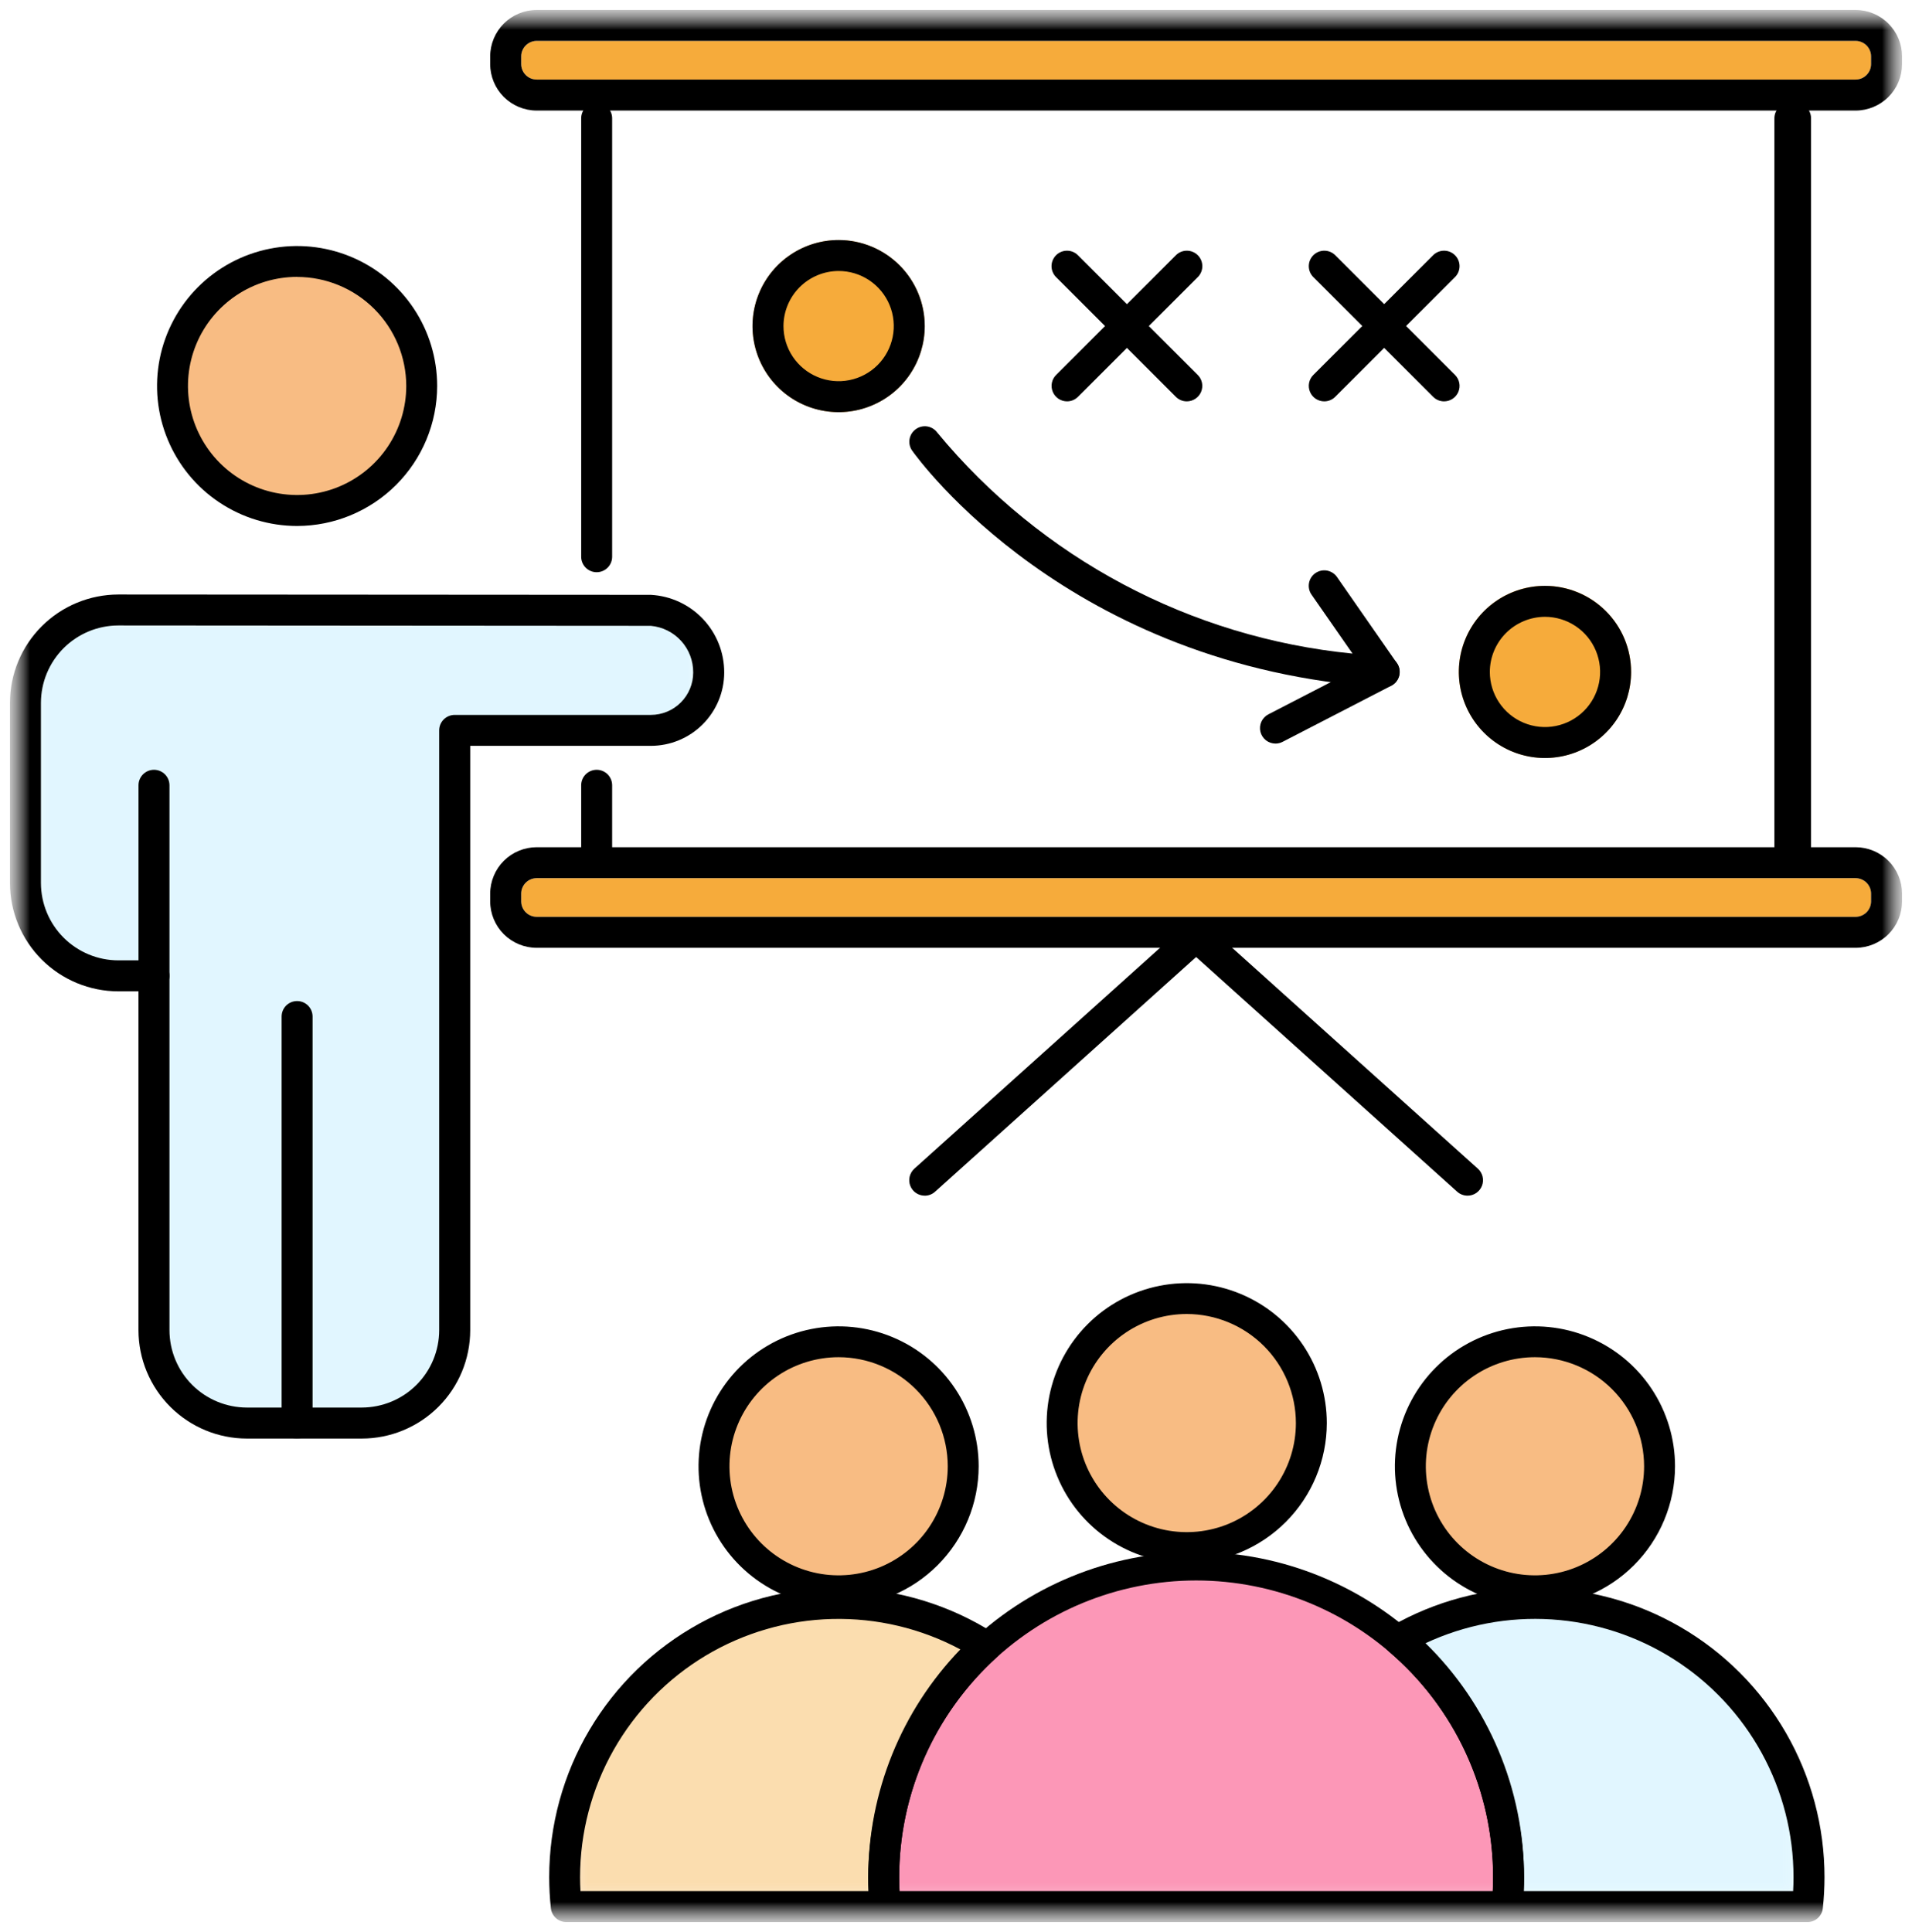 <svg width="96" height="97" viewBox="0 0 96 97" fill="none" xmlns="http://www.w3.org/2000/svg">
<g clip-path="url(#clip0_628_2203)">
<mask id="mask0_628_2203" style="mask-type:luminance" maskUnits="userSpaceOnUse" x="0" y="0" width="96" height="97">
<path d="M95.5 0.5H0.5V96.5H95.5V0.5Z" fill="white"/>
</mask>
<g mask="url(#mask0_628_2203)">
<mask id="mask1_628_2203" style="mask-type:luminance" maskUnits="userSpaceOnUse" x="0" y="0" width="96" height="97">
<path d="M95.5 0.5H0.5V96.5H95.5V0.5Z" fill="white"/>
</mask>
<g mask="url(#mask1_628_2203)">
<path d="M93.168 3.996H26.945C26.739 3.995 26.542 3.913 26.396 3.767C26.251 3.622 26.169 3.425 26.168 3.219V2.83C26.169 2.625 26.251 2.428 26.396 2.282C26.542 2.137 26.739 2.054 26.945 2.054H93.168C93.374 2.054 93.571 2.137 93.717 2.282C93.862 2.428 93.945 2.625 93.945 2.83V3.219C93.945 3.425 93.862 3.622 93.717 3.767C93.571 3.913 93.374 3.995 93.168 3.996Z" fill="#F6AB3B"/>
<path d="M93.168 2.053C93.374 2.054 93.571 2.136 93.717 2.282C93.862 2.427 93.945 2.624 93.945 2.83V3.219C93.945 3.424 93.862 3.622 93.717 3.767C93.571 3.913 93.374 3.995 93.168 3.995H26.945C26.739 3.995 26.542 3.913 26.396 3.767C26.251 3.622 26.169 3.424 26.168 3.219V2.83C26.169 2.624 26.251 2.427 26.396 2.282C26.542 2.136 26.739 2.054 26.945 2.053H93.168ZM93.168 0.5H26.945C26.327 0.501 25.734 0.747 25.296 1.184C24.859 1.621 24.613 2.213 24.612 2.831V3.22C24.613 3.838 24.859 4.43 25.296 4.867C25.734 5.304 26.327 5.55 26.945 5.551H93.168C93.786 5.55 94.379 5.304 94.817 4.867C95.254 4.43 95.5 3.838 95.501 3.22V2.831C95.5 2.213 95.254 1.621 94.817 1.184C94.379 0.747 93.786 0.501 93.168 0.5Z" fill="black"/>
<path d="M93.168 46.032H26.945C26.739 46.032 26.542 45.949 26.396 45.804C26.251 45.658 26.169 45.461 26.168 45.255V44.867C26.169 44.661 26.251 44.464 26.396 44.319C26.542 44.173 26.739 44.091 26.945 44.09H93.168C93.374 44.091 93.571 44.173 93.717 44.319C93.862 44.464 93.945 44.661 93.945 44.867V45.255C93.945 45.461 93.862 45.658 93.717 45.804C93.571 45.949 93.374 46.032 93.168 46.032Z" fill="#F6AB3B"/>
<path d="M93.168 44.089C93.374 44.09 93.571 44.172 93.717 44.317C93.862 44.463 93.945 44.66 93.945 44.866V45.254C93.945 45.46 93.862 45.657 93.717 45.803C93.571 45.948 93.374 46.03 93.168 46.031H26.945C26.739 46.03 26.542 45.948 26.396 45.803C26.251 45.657 26.169 45.46 26.168 45.254V44.866C26.169 44.66 26.251 44.463 26.396 44.317C26.542 44.172 26.739 44.09 26.945 44.089H93.168ZM93.168 42.536H26.945C26.327 42.536 25.734 42.782 25.296 43.219C24.859 43.656 24.613 44.249 24.612 44.867V45.255C24.613 45.873 24.859 46.466 25.296 46.903C25.734 47.34 26.327 47.586 26.945 47.586H93.168C93.786 47.586 94.379 47.34 94.817 46.903C95.254 46.466 95.5 45.873 95.501 45.255V44.867C95.5 44.249 95.254 43.656 94.817 43.219C94.379 42.782 93.786 42.536 93.168 42.536Z" fill="black"/>
<path d="M29.958 43.895C29.752 43.895 29.554 43.813 29.409 43.667C29.263 43.522 29.181 43.324 29.181 43.118V39.425C29.181 39.219 29.263 39.022 29.408 38.876C29.554 38.73 29.752 38.648 29.958 38.648C30.164 38.648 30.362 38.73 30.508 38.876C30.653 39.022 30.735 39.219 30.735 39.425V43.118C30.735 43.324 30.653 43.522 30.507 43.667C30.362 43.813 30.164 43.895 29.958 43.895Z" fill="black"/>
<path d="M29.958 28.729C29.752 28.729 29.554 28.647 29.409 28.502C29.263 28.356 29.181 28.159 29.181 27.953V5.938C29.181 5.732 29.263 5.535 29.408 5.389C29.554 5.243 29.752 5.162 29.958 5.162C30.164 5.162 30.362 5.243 30.508 5.389C30.653 5.535 30.735 5.732 30.735 5.938V27.953C30.735 28.159 30.653 28.356 30.507 28.502C30.362 28.647 30.164 28.729 29.958 28.729Z" fill="black"/>
<path d="M90.154 43.895C89.948 43.895 89.751 43.813 89.605 43.667C89.459 43.522 89.377 43.324 89.377 43.118V5.938C89.377 5.732 89.459 5.535 89.605 5.389C89.75 5.243 89.948 5.162 90.154 5.162C90.36 5.162 90.558 5.243 90.704 5.389C90.85 5.535 90.931 5.732 90.931 5.938V43.118C90.931 43.324 90.849 43.522 90.704 43.667C90.558 43.813 90.36 43.895 90.154 43.895Z" fill="black"/>
<path d="M89.869 43.895C89.662 43.895 89.465 43.813 89.319 43.667C89.174 43.522 89.092 43.324 89.091 43.118V5.938C89.091 5.732 89.173 5.535 89.319 5.389C89.465 5.243 89.662 5.162 89.869 5.162C90.075 5.162 90.272 5.243 90.418 5.389C90.564 5.535 90.646 5.732 90.646 5.938V43.118C90.646 43.324 90.564 43.522 90.418 43.667C90.272 43.813 90.075 43.895 89.869 43.895Z" fill="black"/>
<path d="M46.43 16.372C46.43 17.227 46.176 18.062 45.701 18.773C45.226 19.484 44.551 20.038 43.761 20.364C42.971 20.692 42.101 20.777 41.262 20.61C40.423 20.444 39.653 20.032 39.048 19.428C38.444 18.823 38.032 18.054 37.865 17.215C37.698 16.377 37.784 15.508 38.111 14.719C38.438 13.929 38.992 13.254 39.703 12.78C40.415 12.305 41.251 12.051 42.106 12.051C42.674 12.051 43.236 12.163 43.761 12.38C44.285 12.597 44.762 12.916 45.163 13.317C45.565 13.718 45.883 14.194 46.101 14.719C46.318 15.243 46.43 15.805 46.43 16.372Z" fill="#F6AB3B"/>
<path d="M42.107 13.605C42.654 13.605 43.19 13.767 43.645 14.071C44.1 14.375 44.455 14.807 44.665 15.313C44.874 15.818 44.929 16.375 44.822 16.911C44.715 17.448 44.452 17.941 44.065 18.328C43.677 18.715 43.184 18.978 42.647 19.085C42.11 19.192 41.553 19.137 41.047 18.927C40.541 18.718 40.109 18.363 39.805 17.909C39.501 17.454 39.338 16.919 39.338 16.371C39.34 15.638 39.633 14.936 40.151 14.417C40.67 13.899 41.373 13.607 42.107 13.605ZM42.107 12.051C41.252 12.051 40.416 12.305 39.705 12.78C38.993 13.254 38.439 13.929 38.112 14.719C37.785 15.508 37.699 16.377 37.866 17.215C38.033 18.054 38.444 18.823 39.049 19.428C39.654 20.032 40.424 20.444 41.263 20.61C42.102 20.777 42.971 20.692 43.762 20.364C44.552 20.038 45.227 19.484 45.702 18.773C46.177 18.062 46.431 17.227 46.431 16.372C46.431 15.226 45.975 14.127 45.164 13.317C44.353 12.507 43.254 12.051 42.107 12.051Z" fill="black"/>
<path d="M81.896 33.732C81.896 34.586 81.642 35.422 81.167 36.132C80.692 36.843 80.017 37.397 79.226 37.724C78.436 38.051 77.567 38.136 76.728 37.97C75.889 37.803 75.119 37.392 74.514 36.787C73.909 36.183 73.498 35.413 73.331 34.575C73.164 33.736 73.249 32.868 73.577 32.078C73.904 31.289 74.458 30.614 75.169 30.139C75.88 29.664 76.716 29.411 77.572 29.411C78.719 29.411 79.818 29.866 80.629 30.676C81.44 31.487 81.896 32.586 81.896 33.732Z" fill="#F6AB3B"/>
<path d="M77.572 30.968C78.119 30.968 78.654 31.131 79.11 31.435C79.565 31.739 79.92 32.171 80.129 32.676C80.339 33.182 80.394 33.738 80.287 34.275C80.18 34.812 79.917 35.305 79.529 35.692C79.142 36.078 78.649 36.342 78.112 36.449C77.575 36.556 77.018 36.501 76.512 36.291C76.006 36.082 75.574 35.727 75.27 35.272C74.965 34.817 74.803 34.282 74.803 33.735C74.805 33.002 75.097 32.3 75.616 31.781C76.135 31.263 76.838 30.971 77.572 30.968ZM77.572 29.415C76.716 29.415 75.88 29.669 75.169 30.143C74.458 30.618 73.904 31.293 73.577 32.083C73.249 32.872 73.164 33.741 73.331 34.579C73.498 35.417 73.909 36.187 74.514 36.792C75.119 37.396 75.889 37.807 76.728 37.974C77.567 38.141 78.436 38.055 79.226 37.728C80.017 37.401 80.692 36.847 81.167 36.137C81.642 35.426 81.896 34.591 81.896 33.736C81.896 32.59 81.44 31.491 80.629 30.681C79.818 29.87 78.719 29.415 77.572 29.415Z" fill="black"/>
<path d="M59.588 20.151C59.486 20.151 59.385 20.131 59.291 20.092C59.197 20.052 59.111 19.995 59.039 19.923L53.024 13.912C52.878 13.767 52.796 13.569 52.796 13.363C52.796 13.157 52.878 12.96 53.024 12.814C53.17 12.668 53.368 12.586 53.574 12.586C53.78 12.586 53.978 12.668 54.123 12.814L60.138 18.825C60.247 18.933 60.321 19.072 60.351 19.222C60.381 19.373 60.365 19.529 60.307 19.671C60.248 19.813 60.148 19.934 60.02 20.02C59.892 20.105 59.742 20.151 59.588 20.151Z" fill="black"/>
<path d="M53.576 20.151C53.422 20.151 53.272 20.105 53.144 20.02C53.016 19.934 52.916 19.813 52.858 19.671C52.799 19.529 52.783 19.373 52.813 19.222C52.843 19.072 52.917 18.933 53.026 18.825L59.041 12.814C59.187 12.668 59.384 12.586 59.59 12.586C59.797 12.586 59.994 12.668 60.14 12.814C60.286 12.96 60.368 13.157 60.368 13.363C60.368 13.569 60.286 13.767 60.14 13.912L54.125 19.923C54.053 19.995 53.968 20.052 53.873 20.092C53.779 20.131 53.678 20.151 53.576 20.151Z" fill="black"/>
<path d="M72.506 20.151C72.404 20.151 72.303 20.131 72.209 20.092C72.115 20.052 72.029 19.995 71.957 19.923L65.942 13.912C65.796 13.767 65.714 13.569 65.714 13.363C65.714 13.157 65.796 12.96 65.942 12.814C66.088 12.668 66.285 12.586 66.492 12.586C66.698 12.586 66.896 12.668 67.041 12.814L73.056 18.825C73.165 18.933 73.239 19.072 73.269 19.222C73.299 19.373 73.283 19.529 73.225 19.671C73.166 19.813 73.066 19.934 72.938 20.02C72.81 20.105 72.66 20.151 72.506 20.151Z" fill="black"/>
<path d="M66.491 20.151C66.337 20.151 66.187 20.105 66.059 20.02C65.931 19.934 65.831 19.813 65.773 19.671C65.714 19.529 65.698 19.373 65.728 19.222C65.758 19.072 65.832 18.933 65.941 18.825L71.956 12.814C72.102 12.668 72.299 12.586 72.505 12.586C72.712 12.586 72.909 12.668 73.055 12.814C73.201 12.96 73.283 13.157 73.283 13.363C73.283 13.569 73.201 13.767 73.055 13.912L67.04 19.923C66.968 19.995 66.883 20.052 66.788 20.092C66.694 20.131 66.593 20.151 66.491 20.151Z" fill="black"/>
<path d="M69.5 34.513H69.45C53.656 33.494 46.108 23.061 45.791 22.614C45.676 22.445 45.633 22.239 45.669 22.039C45.706 21.839 45.819 21.661 45.986 21.544C46.152 21.426 46.358 21.379 46.559 21.411C46.759 21.444 46.94 21.554 47.06 21.718C52.271 28.023 59.766 32.011 67.909 32.814L65.851 29.855C65.733 29.686 65.688 29.477 65.724 29.274C65.761 29.071 65.876 28.891 66.046 28.774C66.215 28.656 66.424 28.611 66.627 28.647C66.83 28.684 67.01 28.799 67.128 28.968L70.134 33.288C70.216 33.405 70.263 33.542 70.272 33.683C70.281 33.825 70.251 33.966 70.185 34.092C70.12 34.218 70.02 34.323 69.899 34.397C69.777 34.47 69.638 34.509 69.496 34.509" fill="black"/>
<path d="M64.042 37.332C63.868 37.332 63.698 37.274 63.56 37.167C63.423 37.059 63.326 36.908 63.284 36.739C63.243 36.57 63.26 36.391 63.332 36.232C63.405 36.074 63.529 35.944 63.684 35.864L69.144 33.046C69.234 32.999 69.333 32.97 69.435 32.962C69.537 32.953 69.639 32.965 69.737 32.996C69.834 33.027 69.924 33.076 70.002 33.142C70.08 33.208 70.145 33.288 70.192 33.379C70.238 33.47 70.267 33.569 70.276 33.67C70.284 33.772 70.273 33.875 70.242 33.972C70.211 34.069 70.161 34.159 70.095 34.237C70.029 34.315 69.949 34.38 69.858 34.426L64.398 37.245C64.288 37.302 64.166 37.332 64.042 37.332Z" fill="black"/>
<path d="M21.175 19.376C21.175 20.613 20.808 21.821 20.12 22.85C19.433 23.878 18.456 24.679 17.312 25.153C16.169 25.626 14.911 25.75 13.697 25.509C12.483 25.267 11.368 24.672 10.493 23.797C9.618 22.923 9.022 21.809 8.781 20.596C8.539 19.383 8.663 18.125 9.137 16.983C9.611 15.84 10.412 14.864 11.441 14.177C12.47 13.49 13.68 13.123 14.918 13.123C16.577 13.123 18.169 13.782 19.342 14.955C20.515 16.127 21.175 17.718 21.175 19.376Z" fill="#F8BC83"/>
<path d="M14.918 26.407C13.527 26.407 12.167 25.995 11.011 25.223C9.854 24.451 8.953 23.353 8.421 22.069C7.888 20.785 7.749 19.372 8.02 18.009C8.292 16.645 8.962 15.393 9.945 14.41C10.929 13.428 12.182 12.758 13.546 12.487C14.91 12.216 16.324 12.355 17.609 12.887C18.894 13.419 19.992 14.32 20.765 15.475C21.538 16.631 21.95 17.99 21.95 19.38C21.948 21.243 21.206 23.029 19.888 24.346C18.569 25.663 16.782 26.405 14.918 26.407ZM14.918 13.901C13.834 13.901 12.775 14.222 11.874 14.824C10.973 15.425 10.27 16.28 9.855 17.281C9.441 18.281 9.332 19.382 9.543 20.444C9.754 21.506 10.276 22.482 11.042 23.248C11.808 24.014 12.784 24.536 13.847 24.747C14.91 24.959 16.012 24.851 17.013 24.437C18.014 24.023 18.87 23.322 19.473 22.421C20.075 21.521 20.397 20.463 20.398 19.38C20.396 17.928 19.818 16.536 18.791 15.509C17.764 14.483 16.371 13.905 14.918 13.904" fill="black"/>
<path d="M48.364 73.617C48.364 74.853 47.997 76.062 47.309 77.09C46.622 78.119 45.645 78.92 44.501 79.393C43.358 79.867 42.1 79.99 40.886 79.749C39.672 79.508 38.557 78.912 37.682 78.038C36.807 77.163 36.211 76.049 35.97 74.836C35.728 73.624 35.852 72.366 36.326 71.224C36.8 70.081 37.602 69.105 38.63 68.418C39.66 67.731 40.869 67.364 42.107 67.364C43.766 67.364 45.358 68.023 46.531 69.195C47.704 70.368 48.364 71.958 48.364 73.617Z" fill="#F8BC83"/>
<path d="M70.812 73.617C70.812 74.853 71.179 76.063 71.866 77.091C72.554 78.12 73.531 78.921 74.675 79.395C75.818 79.868 77.076 79.992 78.29 79.751C79.504 79.51 80.62 78.914 81.495 78.04C82.37 77.165 82.966 76.051 83.208 74.838C83.449 73.625 83.326 72.367 82.852 71.225C82.378 70.082 81.576 69.105 80.547 68.418C79.518 67.731 78.308 67.364 77.07 67.364C75.41 67.364 73.819 68.022 72.645 69.195C71.472 70.368 70.812 71.958 70.812 73.617Z" fill="#F8BC83"/>
<path d="M65.846 71.45C65.846 72.687 65.478 73.895 64.791 74.924C64.103 75.952 63.126 76.753 61.983 77.226C60.839 77.699 59.581 77.823 58.367 77.582C57.154 77.34 56.039 76.745 55.164 75.87C54.289 74.996 53.693 73.882 53.452 72.669C53.21 71.456 53.334 70.198 53.808 69.056C54.282 67.913 55.084 66.937 56.112 66.25C57.142 65.563 58.351 65.196 59.589 65.196C61.248 65.197 62.84 65.856 64.013 67.028C65.187 68.201 65.846 69.792 65.846 71.45Z" fill="#F8BC83"/>
<path d="M42.106 80.646C40.715 80.646 39.355 80.234 38.199 79.462C37.042 78.69 36.141 77.592 35.609 76.308C35.076 75.024 34.937 73.611 35.208 72.248C35.48 70.884 36.15 69.632 37.133 68.649C38.117 67.666 39.37 66.997 40.734 66.726C42.098 66.455 43.512 66.594 44.797 67.126C46.082 67.658 47.181 68.558 47.953 69.714C48.726 70.87 49.138 72.229 49.138 73.618C49.136 75.481 48.394 77.267 47.075 78.585C45.757 79.902 43.97 80.643 42.106 80.646ZM42.106 68.14C41.022 68.14 39.962 68.461 39.061 69.063C38.16 69.664 37.458 70.519 37.043 71.52C36.628 72.521 36.52 73.622 36.731 74.684C36.943 75.746 37.465 76.722 38.231 77.488C38.997 78.254 39.974 78.775 41.037 78.987C42.1 79.198 43.202 79.089 44.203 78.675C45.204 78.26 46.06 77.559 46.662 76.658C47.264 75.757 47.586 74.699 47.586 73.616C47.584 72.164 47.006 70.772 45.979 69.746C44.952 68.719 43.559 68.141 42.106 68.14Z" fill="black"/>
<path d="M77.069 80.646C75.678 80.646 74.319 80.234 73.162 79.462C72.006 78.69 71.104 77.592 70.572 76.308C70.04 75.024 69.9 73.611 70.172 72.248C70.443 70.884 71.113 69.632 72.096 68.649C73.08 67.666 74.333 66.997 75.697 66.726C77.061 66.455 78.475 66.594 79.76 67.126C81.046 67.658 82.144 68.558 82.917 69.714C83.689 70.87 84.102 72.229 84.102 73.618C84.099 75.481 83.357 77.267 82.039 78.585C80.721 79.902 78.933 80.643 77.069 80.646ZM77.069 68.14C75.985 68.14 74.926 68.461 74.025 69.063C73.124 69.664 72.421 70.519 72.007 71.52C71.592 72.521 71.483 73.622 71.695 74.684C71.906 75.746 72.428 76.722 73.194 77.488C73.961 78.254 74.937 78.775 76 78.987C77.063 79.198 78.165 79.089 79.166 78.675C80.168 78.26 81.023 77.559 81.626 76.658C82.228 75.757 82.549 74.699 82.549 73.616C82.547 72.164 81.969 70.772 80.942 69.746C79.915 68.719 78.522 68.141 77.069 68.14Z" fill="black"/>
<path d="M59.586 78.478C58.195 78.478 56.835 78.066 55.679 77.293C54.522 76.521 53.621 75.424 53.089 74.139C52.556 72.855 52.417 71.442 52.688 70.079C52.96 68.716 53.63 67.464 54.613 66.481C55.596 65.498 56.85 64.829 58.214 64.557C59.578 64.286 60.992 64.425 62.277 64.957C63.562 65.489 64.66 66.39 65.433 67.546C66.206 68.701 66.618 70.06 66.618 71.45C66.615 73.313 65.874 75.099 64.555 76.416C63.237 77.733 61.45 78.475 59.586 78.478ZM59.586 65.971C58.502 65.971 57.443 66.292 56.541 66.894C55.64 67.496 54.938 68.351 54.523 69.352C54.108 70.352 54 71.453 54.211 72.516C54.423 73.578 54.945 74.554 55.711 75.319C56.477 76.085 57.454 76.607 58.517 76.818C59.58 77.029 60.681 76.921 61.683 76.507C62.684 76.092 63.54 75.39 64.142 74.49C64.744 73.589 65.066 72.53 65.066 71.447C65.064 69.996 64.486 68.604 63.459 67.577C62.431 66.55 61.039 65.973 59.586 65.971Z" fill="black"/>
<g opacity="0.41">
<mask id="mask2_628_2203" style="mask-type:luminance" maskUnits="userSpaceOnUse" x="1" y="30" width="35" height="42">
<path d="M35.584 30.625H1.277V71.448H35.584V30.625Z" fill="white"/>
</mask>
<g mask="url(#mask2_628_2203)">
<path d="M32.677 30.641L5.942 30.625C4.706 30.628 3.522 31.12 2.648 31.994C1.774 32.867 1.281 34.051 1.277 35.286V44.332C1.281 45.567 1.774 46.751 2.648 47.624C3.522 48.498 4.706 48.99 5.942 48.994H7.731V66.785C7.734 68.02 8.227 69.203 9.101 70.077C9.975 70.95 11.159 71.442 12.395 71.446H18.165C19.401 71.442 20.585 70.95 21.459 70.077C22.333 69.203 22.826 68.02 22.829 66.785V36.668H32.677C33.447 36.666 34.186 36.359 34.73 35.815C35.275 35.27 35.582 34.533 35.584 33.763C35.59 32.97 35.291 32.205 34.751 31.625C34.211 31.045 33.468 30.693 32.677 30.641Z" fill="#B6EAFF"/>
</g>
</g>
<path d="M18.166 72.225H12.396C10.953 72.224 9.57 71.65 8.549 70.63C7.529 69.611 6.955 68.228 6.953 66.786V49.772H5.943C4.5 49.77 3.117 49.197 2.096 48.177C1.076 47.158 0.502 45.775 0.5 44.334L0.5 35.287C0.501 33.845 1.075 32.462 2.096 31.443C3.116 30.423 4.5 29.85 5.943 29.848L32.678 29.865C33.675 29.919 34.613 30.354 35.299 31.08C35.984 31.805 36.365 32.766 36.362 33.764C36.361 34.74 35.973 35.676 35.282 36.367C34.591 37.057 33.655 37.445 32.678 37.446H23.609V66.786C23.608 68.228 23.034 69.611 22.014 70.63C20.993 71.65 19.609 72.224 18.166 72.225ZM5.942 31.402C4.912 31.403 3.924 31.813 3.195 32.541C2.467 33.269 2.057 34.256 2.055 35.285V44.333C2.057 45.362 2.467 46.349 3.195 47.077C3.924 47.805 4.912 48.215 5.942 48.216H7.732C7.938 48.217 8.135 48.298 8.281 48.444C8.427 48.59 8.509 48.787 8.509 48.993V66.784C8.51 67.814 8.92 68.801 9.649 69.529C10.377 70.257 11.365 70.666 12.395 70.668H18.165C19.195 70.666 20.183 70.257 20.911 69.529C21.64 68.801 22.05 67.814 22.051 66.784V36.67C22.051 36.464 22.133 36.266 22.279 36.12C22.425 35.975 22.622 35.893 22.828 35.893H32.677C33.241 35.893 33.783 35.669 34.182 35.27C34.581 34.871 34.805 34.33 34.805 33.766C34.81 33.179 34.594 32.612 34.2 32.178C33.805 31.743 33.262 31.473 32.677 31.421L5.942 31.402Z" fill="black"/>
<path d="M46.43 60.03C46.273 60.03 46.119 59.983 45.989 59.894C45.859 59.805 45.76 59.679 45.703 59.532C45.647 59.385 45.636 59.224 45.673 59.072C45.71 58.919 45.792 58.781 45.909 58.675L59.536 46.425C59.689 46.287 59.891 46.216 60.097 46.227C60.303 46.237 60.496 46.33 60.634 46.483C60.772 46.636 60.843 46.838 60.832 47.043C60.821 47.249 60.729 47.442 60.576 47.58L46.95 59.831C46.808 59.96 46.622 60.031 46.43 60.031" fill="black"/>
<path d="M73.682 60.029C73.49 60.029 73.305 59.958 73.162 59.829L59.536 47.58C59.382 47.442 59.29 47.249 59.279 47.043C59.269 46.838 59.34 46.636 59.478 46.483C59.616 46.33 59.809 46.237 60.015 46.227C60.221 46.216 60.422 46.287 60.576 46.425L74.202 58.675C74.32 58.781 74.402 58.919 74.439 59.072C74.476 59.225 74.465 59.385 74.409 59.532C74.352 59.679 74.252 59.805 74.123 59.894C73.993 59.983 73.839 60.03 73.681 60.03" fill="black"/>
<path d="M14.917 72.224C14.711 72.224 14.513 72.142 14.368 71.996C14.222 71.851 14.14 71.653 14.14 71.447V51.035C14.14 50.83 14.222 50.632 14.367 50.486C14.513 50.341 14.711 50.259 14.917 50.259C15.123 50.259 15.321 50.341 15.467 50.486C15.612 50.632 15.694 50.83 15.694 51.035V71.445C15.694 71.65 15.612 71.848 15.466 71.993C15.321 72.139 15.123 72.221 14.917 72.221" fill="black"/>
<path d="M7.731 49.772C7.525 49.771 7.328 49.689 7.182 49.544C7.036 49.398 6.954 49.201 6.954 48.995V39.425C6.954 39.219 7.036 39.022 7.182 38.876C7.328 38.73 7.525 38.648 7.731 38.648C7.938 38.648 8.135 38.73 8.281 38.876C8.427 39.022 8.509 39.219 8.509 39.425V48.995C8.508 49.201 8.426 49.398 8.281 49.544C8.135 49.689 7.937 49.771 7.731 49.772Z" fill="black"/>
<g opacity="0.41">
<mask id="mask3_628_2203" style="mask-type:luminance" maskUnits="userSpaceOnUse" x="28" y="78" width="63" height="18">
<path d="M90.825 78.573H28.35V95.723H90.825V78.573Z" fill="white"/>
</mask>
<g mask="url(#mask3_628_2203)">
<path d="M44.37 94.248C44.367 92.066 44.822 89.907 45.705 87.91C46.588 85.914 47.879 84.124 49.496 82.656C47.417 81.332 45.02 80.59 42.555 80.509C40.091 80.428 37.65 81.01 35.488 82.195C33.326 83.38 31.523 85.124 30.267 87.245C29.012 89.365 28.349 91.784 28.35 94.248C28.35 94.741 28.377 95.234 28.43 95.723H44.438C44.393 95.238 44.367 94.746 44.367 94.248" fill="#F6AB3B"/>
<path d="M75.743 94.248C75.743 94.746 75.717 95.238 75.672 95.723H90.746C90.799 95.234 90.826 94.741 90.826 94.248C90.827 91.839 90.194 89.472 88.991 87.383C87.788 85.296 86.056 83.56 83.97 82.352C81.884 81.144 79.516 80.505 77.105 80.499C74.694 80.493 72.324 81.121 70.232 82.32C71.962 83.79 73.35 85.618 74.302 87.678C75.254 89.737 75.746 91.98 75.744 94.248" fill="#B6EAFF"/>
<path d="M70.233 82.323C67.953 80.38 65.164 79.13 62.195 78.722C59.227 78.313 56.204 78.763 53.483 80.018C50.762 81.273 48.459 83.28 46.844 85.803C45.229 88.325 44.371 91.257 44.372 94.251C44.372 94.749 44.398 95.24 44.443 95.726H75.674C75.719 95.24 75.745 94.749 75.745 94.251C75.748 91.982 75.256 89.74 74.304 87.68C73.352 85.62 71.963 83.792 70.233 82.323Z" fill="#F7004E"/>
</g>
</g>
<path d="M44.44 96.5H28.432C28.24 96.5 28.055 96.429 27.913 96.301C27.77 96.173 27.68 95.996 27.659 95.806C27.604 95.288 27.576 94.769 27.575 94.249C27.574 91.645 28.273 89.089 29.599 86.849C30.926 84.608 32.831 82.765 35.115 81.513C37.399 80.26 39.978 79.645 42.582 79.731C45.185 79.816 47.718 80.6 49.915 82C50.015 82.064 50.1 82.151 50.161 82.253C50.223 82.355 50.261 82.47 50.271 82.589C50.281 82.707 50.263 82.827 50.22 82.938C50.176 83.049 50.108 83.149 50.019 83.229C48.486 84.627 47.261 86.328 46.422 88.225C45.583 90.122 45.149 92.173 45.147 94.247C45.147 94.702 45.169 95.16 45.214 95.649C45.224 95.757 45.212 95.865 45.177 95.968C45.143 96.07 45.088 96.165 45.015 96.245C44.942 96.324 44.853 96.388 44.754 96.432C44.656 96.476 44.549 96.498 44.44 96.498M29.146 94.946H43.609C43.598 94.709 43.593 94.476 43.593 94.248C43.597 89.981 45.255 85.881 48.219 82.81C46.242 81.754 44.025 81.228 41.783 81.283C39.542 81.338 37.353 81.972 35.43 83.124C33.507 84.276 31.916 85.906 30.811 87.855C29.706 89.805 29.125 92.007 29.125 94.248C29.125 94.477 29.132 94.71 29.145 94.946" fill="black"/>
<path d="M90.745 96.5H75.675C75.567 96.5 75.46 96.477 75.361 96.434C75.262 96.39 75.173 96.326 75.101 96.246C75.028 96.166 74.972 96.072 74.938 95.969C74.904 95.867 74.892 95.758 74.902 95.65C74.947 95.169 74.97 94.698 74.97 94.248C74.97 92.093 74.502 89.963 73.597 88.006C72.692 86.049 71.373 84.311 69.731 82.913C69.636 82.833 69.562 82.73 69.516 82.615C69.469 82.5 69.45 82.375 69.462 82.251C69.473 82.127 69.514 82.008 69.582 81.903C69.649 81.799 69.74 81.712 69.849 81.65C72.058 80.382 74.562 79.718 77.11 79.724C79.657 79.729 82.159 80.404 84.363 81.68C86.567 82.957 88.397 84.79 89.668 86.996C90.94 89.202 91.608 91.704 91.607 94.249C91.606 94.77 91.578 95.289 91.523 95.807C91.502 95.997 91.412 96.174 91.27 96.302C91.127 96.43 90.942 96.501 90.75 96.501M76.508 94.946H90.032C90.045 94.711 90.051 94.478 90.051 94.248C90.052 92.066 89.501 89.919 88.451 88.006C87.4 86.093 85.883 84.476 84.041 83.305C82.199 82.133 80.091 81.446 77.912 81.305C75.733 81.164 73.554 81.575 71.576 82.499C73.142 84.03 74.386 85.858 75.235 87.876C76.085 89.893 76.522 92.06 76.521 94.249C76.521 94.478 76.516 94.712 76.505 94.948" fill="black"/>
<path d="M75.672 96.499H44.442C44.248 96.499 44.061 96.427 43.918 96.296C43.775 96.166 43.685 95.987 43.667 95.794C43.618 95.264 43.593 94.744 43.593 94.248C43.626 89.906 45.375 85.753 48.459 82.694C51.543 79.635 55.712 77.918 60.057 77.918C64.403 77.918 68.572 79.635 71.656 82.694C74.74 85.753 76.489 89.906 76.522 94.248C76.522 94.746 76.496 95.265 76.447 95.795C76.428 95.988 76.339 96.167 76.196 96.297C76.052 96.427 75.866 96.5 75.672 96.5M45.165 94.946H74.948C74.96 94.71 74.966 94.476 74.966 94.248C74.966 90.297 73.395 86.507 70.599 83.713C67.803 80.919 64.011 79.35 60.057 79.35C56.103 79.35 52.311 80.919 49.515 83.713C46.719 86.507 45.148 90.297 45.148 94.248C45.148 94.478 45.153 94.711 45.165 94.946Z" fill="black"/>
</g>
</g>
</g>
<defs>
<clipPath id="clip0_628_2203">
<rect width="95" height="96" fill="white" transform="translate(0.5 0.5)"/>
</clipPath>
</defs>
</svg>
